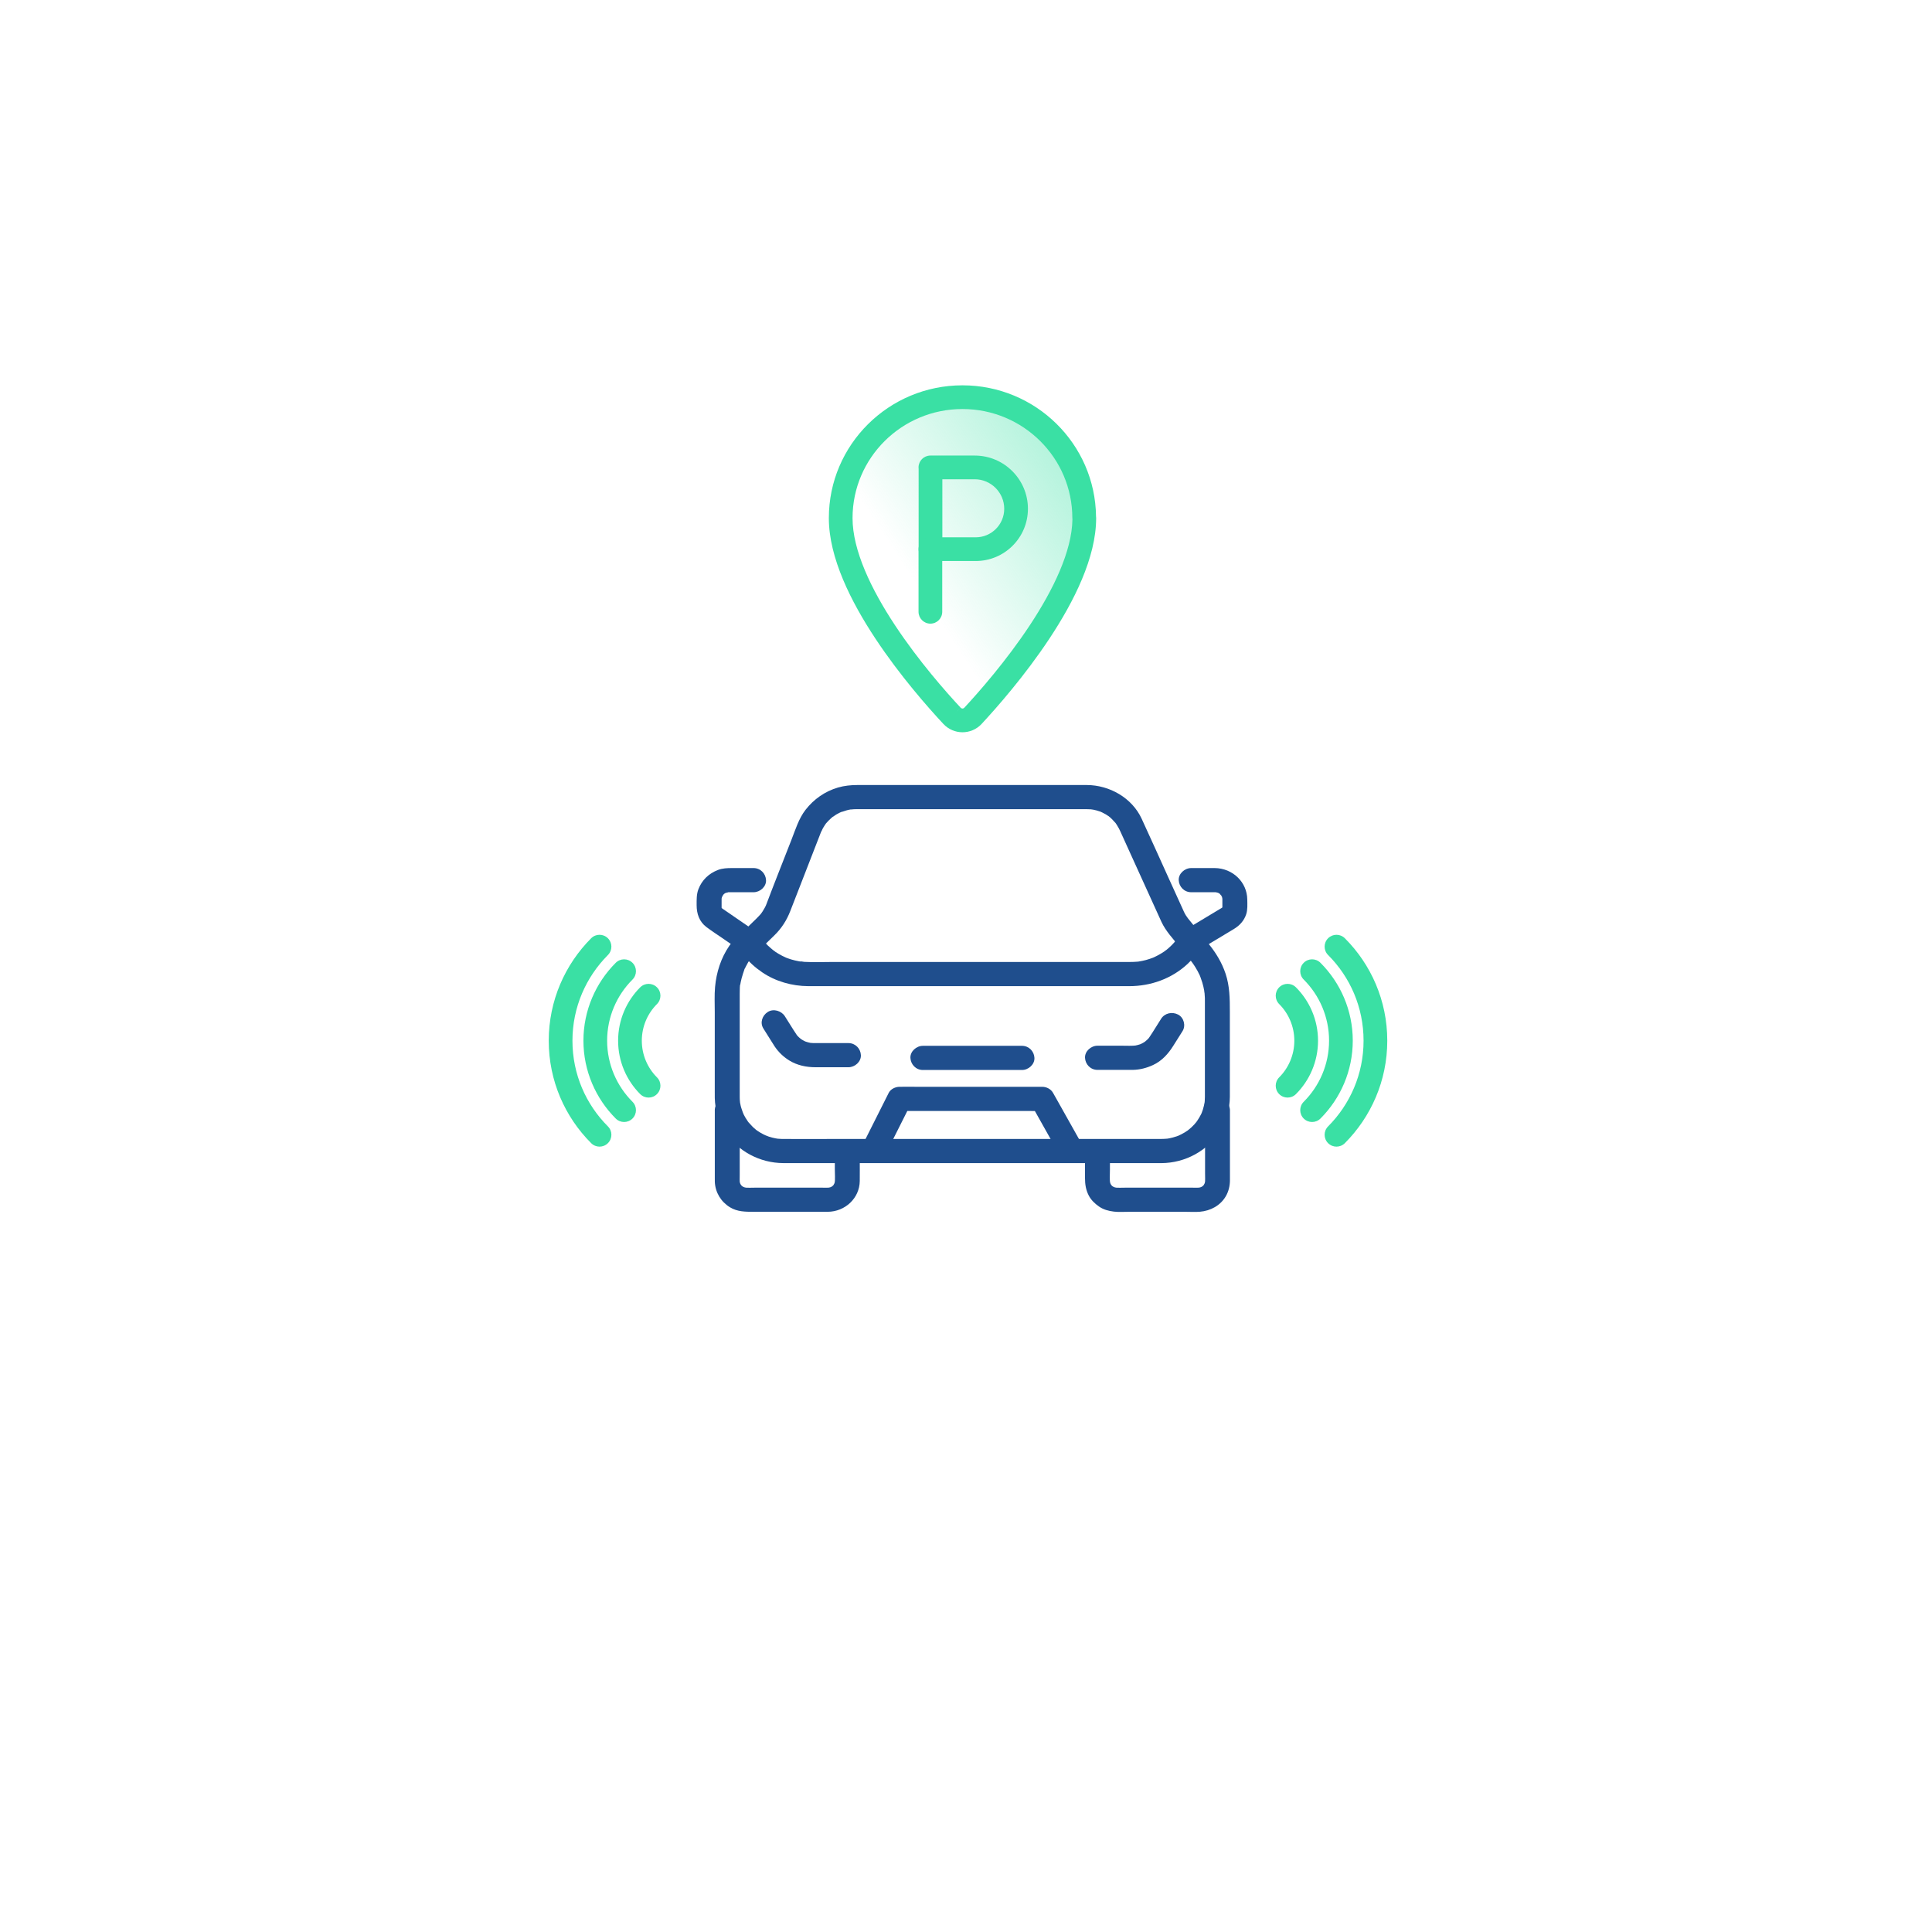 <svg width="104" height="104" viewBox="0 0 104 104" fill="none" xmlns="http://www.w3.org/2000/svg">
<g filter="url(#filter0_d_3909_6116)">
<rect x="20" y="12" width="64" height="64" rx="16" fill="white" fill-opacity="0.9" shape-rendering="crispEdges"/>
</g>
<rect x="23" y="15" width="58" height="58" rx="16" fill="white"/>
<path fill-rule="evenodd" clip-rule="evenodd" d="M71.492 50.507C71.741 50.258 72.145 50.258 72.394 50.507C73.804 51.918 74.677 53.864 74.677 56.022C74.677 58.181 73.798 60.126 72.395 61.536C72.146 61.785 71.742 61.786 71.493 61.538C71.243 61.289 71.242 60.885 71.491 60.635C72.668 59.453 73.401 57.827 73.401 56.022C73.401 54.216 72.673 52.59 71.492 51.409C71.242 51.16 71.242 50.756 71.492 50.507Z" fill="#3AE0A4"/>
<path fill-rule="evenodd" clip-rule="evenodd" d="M70.179 51.828C70.428 51.578 70.832 51.578 71.081 51.828C72.154 52.9 72.82 54.389 72.82 56.019C72.82 57.649 72.154 59.138 71.081 60.211C70.832 60.46 70.428 60.46 70.179 60.211C69.93 59.962 69.93 59.558 70.179 59.309C71.023 58.465 71.544 57.297 71.544 56.019C71.544 54.742 71.023 53.573 70.179 52.73C69.93 52.481 69.93 52.077 70.179 51.828Z" fill="#3AE0A4"/>
<path fill-rule="evenodd" clip-rule="evenodd" d="M68.859 53.148C69.108 52.899 69.512 52.899 69.761 53.148C70.491 53.878 70.95 54.898 70.95 56.022C70.95 57.145 70.491 58.166 69.761 58.896C69.512 59.145 69.108 59.145 68.859 58.896C68.61 58.647 68.61 58.243 68.859 57.994C69.359 57.493 69.674 56.793 69.674 56.022C69.674 55.25 69.359 54.55 68.859 54.05C68.61 53.801 68.61 53.397 68.859 53.148Z" fill="#3AE0A4"/>
<path fill-rule="evenodd" clip-rule="evenodd" d="M32.723 50.506C32.973 50.755 32.974 51.159 32.725 51.408C31.548 52.591 30.815 54.217 30.815 56.022C30.815 57.828 31.543 59.453 32.724 60.634C32.974 60.883 32.974 61.287 32.724 61.536C32.475 61.786 32.071 61.786 31.822 61.536C30.412 60.126 29.539 58.18 29.539 56.022C29.539 53.863 30.418 51.917 31.821 50.508C32.07 50.258 32.474 50.258 32.723 50.506Z" fill="#3AE0A4"/>
<path fill-rule="evenodd" clip-rule="evenodd" d="M34.047 51.828C34.296 52.077 34.296 52.481 34.047 52.73C33.203 53.573 32.682 54.742 32.682 56.019C32.682 57.297 33.203 58.465 34.047 59.309C34.296 59.558 34.296 59.962 34.047 60.211C33.798 60.46 33.394 60.46 33.145 60.211C32.072 59.138 31.406 57.649 31.406 56.019C31.406 54.389 32.072 52.9 33.145 51.828C33.394 51.578 33.798 51.578 34.047 51.828Z" fill="#3AE0A4"/>
<path fill-rule="evenodd" clip-rule="evenodd" d="M35.364 53.148C35.614 53.397 35.614 53.801 35.364 54.05C34.864 54.55 34.549 55.25 34.549 56.022C34.549 56.793 34.864 57.493 35.364 57.994C35.614 58.243 35.614 58.647 35.364 58.896C35.115 59.145 34.711 59.145 34.462 58.896C33.732 58.166 33.273 57.145 33.273 56.022C33.273 54.898 33.732 53.878 34.462 53.148C34.711 52.899 35.115 52.899 35.364 53.148Z" fill="#3AE0A4"/>
<path d="M52.321 61.311H44.922C44.005 61.311 43.087 61.316 42.17 61.311C42.137 61.311 42.103 61.311 42.07 61.309C42.003 61.308 41.935 61.303 41.868 61.297C41.814 61.292 41.698 61.26 41.902 61.303C41.856 61.294 41.807 61.289 41.76 61.28C41.632 61.256 41.506 61.224 41.382 61.183C41.324 61.165 41.103 61.064 41.312 61.163C41.244 61.131 41.174 61.102 41.107 61.068C40.989 61.009 40.875 60.941 40.766 60.867C40.739 60.848 40.711 60.827 40.682 60.808C40.85 60.916 40.748 60.858 40.71 60.827C40.657 60.784 40.605 60.739 40.555 60.693C40.455 60.6 40.373 60.491 40.276 60.396C40.28 60.401 40.379 60.531 40.318 60.448C40.298 60.421 40.278 60.394 40.258 60.367C40.212 60.302 40.169 60.236 40.128 60.167C40.093 60.109 40.061 60.05 40.031 59.989C40.003 59.932 39.952 59.756 40.013 59.959C39.969 59.815 39.91 59.68 39.874 59.534C39.861 59.477 39.849 59.42 39.839 59.363C39.83 59.309 39.833 59.197 39.841 59.397C39.839 59.362 39.833 59.326 39.83 59.291C39.822 59.207 39.819 59.122 39.819 59.037C39.819 58.907 39.819 58.777 39.819 58.648V53.674C39.819 53.62 39.819 53.566 39.819 53.512C39.819 53.503 39.819 53.495 39.819 53.486C39.819 53.427 39.82 53.368 39.822 53.309C39.824 53.276 39.822 53.01 39.848 53.001C39.844 53.03 39.84 53.059 39.836 53.087C39.84 53.059 39.845 53.029 39.849 53.001C39.856 52.957 39.864 52.914 39.873 52.87C39.888 52.798 39.905 52.727 39.923 52.656C39.945 52.571 39.97 52.487 39.998 52.403C40.012 52.361 40.026 52.32 40.041 52.278C40.058 52.236 40.074 52.147 40.106 52.114C40.095 52.139 40.084 52.164 40.074 52.189C40.085 52.162 40.098 52.135 40.11 52.108C40.123 52.081 40.136 52.055 40.149 52.028C40.188 51.95 40.231 51.871 40.276 51.794C40.313 51.73 40.403 51.638 40.419 51.568C40.398 51.662 40.306 51.691 40.351 51.651C40.575 51.453 40.781 51.232 40.994 51.023C41.225 50.799 41.456 50.573 41.686 50.349C42.069 49.976 42.343 49.547 42.535 49.057C42.713 48.604 42.887 48.151 43.065 47.697C43.343 46.981 43.622 46.264 43.9 45.548C43.988 45.324 44.075 45.1 44.162 44.875C44.177 44.837 44.192 44.799 44.207 44.762C44.231 44.702 44.292 44.641 44.198 44.778C44.238 44.719 44.263 44.644 44.299 44.581C44.33 44.528 44.361 44.476 44.395 44.425C44.415 44.395 44.436 44.364 44.457 44.335C44.562 44.191 44.389 44.409 44.465 44.324C44.553 44.224 44.643 44.127 44.744 44.039C44.771 44.015 44.799 43.992 44.827 43.969C44.875 43.93 44.96 43.903 44.806 43.983C44.881 43.945 44.947 43.887 45.019 43.844C45.072 43.814 45.125 43.784 45.179 43.758C45.212 43.741 45.246 43.725 45.279 43.711C45.338 43.685 45.424 43.682 45.254 43.719C45.397 43.687 45.534 43.624 45.679 43.594C45.716 43.586 45.753 43.579 45.789 43.573C45.854 43.562 45.944 43.581 45.76 43.575C45.834 43.577 45.912 43.562 45.987 43.56C46.018 43.56 46.048 43.559 46.078 43.559C46.127 43.559 46.176 43.559 46.224 43.559H54.777C56.017 43.559 57.257 43.556 58.498 43.559C58.505 43.559 58.512 43.559 58.518 43.559C58.583 43.559 58.647 43.562 58.711 43.566C58.748 43.569 58.788 43.576 58.825 43.576C58.617 43.576 58.772 43.57 58.834 43.581C58.969 43.608 59.102 43.643 59.232 43.69C59.286 43.709 59.372 43.769 59.211 43.679C59.242 43.696 59.28 43.709 59.312 43.725C59.384 43.759 59.455 43.797 59.524 43.837C59.582 43.872 59.638 43.91 59.694 43.947C59.807 44.023 59.571 43.847 59.676 43.934C59.705 43.957 59.733 43.98 59.761 44.004C59.875 44.102 59.963 44.216 60.068 44.321C59.938 44.192 60.022 44.264 60.053 44.307C60.074 44.338 60.096 44.368 60.115 44.399C60.156 44.462 60.194 44.526 60.229 44.592C60.254 44.639 60.277 44.687 60.3 44.736C60.485 45.136 60.665 45.539 60.847 45.941C61.404 47.165 61.96 48.39 62.516 49.613C62.745 50.115 63.147 50.537 63.495 50.966C63.701 51.22 63.907 51.474 64.112 51.727C64.127 51.746 64.141 51.764 64.156 51.781C64.033 51.634 64.161 51.791 64.183 51.822C64.242 51.904 64.299 51.987 64.351 52.073C64.434 52.206 64.509 52.344 64.575 52.486C64.581 52.499 64.587 52.512 64.593 52.525C64.621 52.589 64.616 52.577 64.576 52.487C64.58 52.487 64.62 52.597 64.623 52.606C64.658 52.699 64.69 52.792 64.719 52.888C64.764 53.037 64.799 53.189 64.826 53.342L64.833 53.384C64.843 53.455 64.842 53.44 64.827 53.337C64.818 53.365 64.839 53.433 64.842 53.464C64.85 53.549 64.855 53.635 64.859 53.72C64.86 53.787 64.86 53.853 64.86 53.92V58.709C64.86 58.82 64.86 58.93 64.86 59.041C64.86 59.113 64.858 59.184 64.852 59.256C64.85 59.292 64.845 59.326 64.843 59.362C64.831 59.495 64.871 59.197 64.847 59.328C64.822 59.465 64.792 59.599 64.75 59.732C64.73 59.797 64.705 59.861 64.681 59.925C64.635 60.048 64.75 59.778 64.694 59.896C64.68 59.926 64.665 59.958 64.65 59.988C64.589 60.109 64.519 60.226 64.443 60.338C64.423 60.366 64.403 60.394 64.383 60.421C64.352 60.463 64.271 60.533 64.405 60.395C64.366 60.435 64.332 60.482 64.294 60.524C64.195 60.632 64.087 60.733 63.971 60.826C63.954 60.84 63.934 60.852 63.917 60.868C64.06 60.738 63.986 60.817 63.943 60.847C63.887 60.886 63.83 60.925 63.771 60.96C63.652 61.032 63.528 61.093 63.401 61.15C63.281 61.205 63.558 61.093 63.432 61.137C63.398 61.148 63.365 61.161 63.332 61.172C63.265 61.195 63.198 61.216 63.129 61.233C63.072 61.248 63.014 61.262 62.956 61.273C62.921 61.28 62.885 61.287 62.85 61.292C62.668 61.322 62.97 61.283 62.849 61.293C62.732 61.303 62.616 61.31 62.498 61.31C62.19 61.31 61.881 61.31 61.574 61.31H52.318C51.967 61.31 51.631 61.609 51.647 61.961C51.663 62.313 51.942 62.611 52.318 62.611H59.811C60.713 62.611 61.615 62.615 62.517 62.611C63.801 62.605 65.01 61.946 65.676 60.881C66.022 60.33 66.2 59.684 66.203 59.04C66.203 58.925 66.203 58.81 66.203 58.695V54.456C66.203 53.766 66.197 53.086 65.975 52.419C65.776 51.824 65.464 51.305 65.068 50.816C64.86 50.559 64.653 50.304 64.444 50.047C64.256 49.814 64.067 49.58 63.877 49.347C63.873 49.342 63.868 49.337 63.865 49.331C64.036 49.54 63.871 49.331 63.836 49.275C63.794 49.207 63.757 49.136 63.724 49.064C63.705 49.02 63.685 48.977 63.665 48.934C63.421 48.396 63.177 47.858 62.932 47.321C62.44 46.238 61.955 45.151 61.455 44.071C60.942 42.96 59.739 42.261 58.498 42.258C58.042 42.257 57.588 42.258 57.133 42.258H46.159C45.805 42.258 45.446 42.294 45.106 42.394C44.399 42.602 43.806 43.023 43.363 43.592C42.998 44.061 42.819 44.657 42.605 45.203C42.149 46.375 41.681 47.543 41.238 48.719C41.232 48.734 41.225 48.748 41.22 48.764C41.27 48.597 41.239 48.722 41.218 48.764C41.199 48.802 41.179 48.84 41.16 48.877C41.126 48.94 41.089 49.001 41.051 49.06C41.027 49.096 41.003 49.131 40.978 49.166C40.961 49.189 40.944 49.212 40.927 49.234C40.988 49.159 40.996 49.149 40.951 49.203C40.864 49.3 40.773 49.394 40.679 49.486C40.419 49.739 40.16 49.993 39.899 50.246C39.682 50.458 39.433 50.661 39.261 50.911C38.807 51.567 38.562 52.348 38.492 53.13C38.452 53.576 38.476 54.033 38.476 54.48V58.738C38.476 58.862 38.474 58.987 38.477 59.111C38.493 59.751 38.683 60.396 39.04 60.938C39.719 61.97 40.899 62.604 42.164 62.61C42.442 62.612 42.72 62.61 42.997 62.61H52.319C52.669 62.61 53.006 62.311 52.989 61.96C52.973 61.608 52.694 61.309 52.319 61.309L52.321 61.311Z" fill="#1F4E8D"/>
<path d="M64.124 48.028H64.947C65.085 48.028 65.223 48.028 65.362 48.028C65.397 48.028 65.432 48.028 65.468 48.03C65.564 48.035 65.512 48.072 65.423 48.021C65.438 48.03 65.477 48.032 65.496 48.037C65.526 48.045 65.571 48.068 65.602 48.069C65.505 48.028 65.48 48.017 65.527 48.039C65.544 48.047 65.56 48.054 65.576 48.063C65.603 48.077 65.628 48.094 65.654 48.108C65.73 48.15 65.678 48.173 65.62 48.08C65.637 48.109 65.722 48.192 65.748 48.204C65.737 48.199 65.655 48.07 65.709 48.157C65.725 48.182 65.742 48.206 65.757 48.232C65.772 48.256 65.781 48.289 65.798 48.311C65.719 48.211 65.758 48.21 65.782 48.29C65.79 48.317 65.793 48.374 65.808 48.396C65.8 48.385 65.797 48.226 65.798 48.334C65.798 48.365 65.801 48.396 65.801 48.427C65.801 48.5 65.801 48.573 65.801 48.646C65.801 48.706 65.798 48.767 65.801 48.828C65.804 48.889 65.789 48.878 65.807 48.822C65.843 48.71 65.801 48.828 65.797 48.849C65.777 48.955 65.801 48.809 65.822 48.802C65.803 48.809 65.735 48.974 65.788 48.865C65.85 48.739 65.762 48.907 65.76 48.884C65.758 48.862 65.896 48.797 65.798 48.853C65.796 48.855 65.792 48.856 65.789 48.858C65.763 48.874 65.737 48.889 65.711 48.906C65.161 49.236 64.612 49.567 64.063 49.897C63.973 49.951 63.883 50.004 63.794 50.058C63.781 50.067 63.767 50.075 63.753 50.084C63.573 50.198 63.491 50.362 63.375 50.527C63.359 50.549 63.343 50.572 63.327 50.593C63.318 50.605 63.31 50.615 63.301 50.626C63.258 50.682 63.268 50.671 63.33 50.593C63.287 50.613 63.242 50.697 63.21 50.733C63.114 50.84 63.013 50.941 62.905 51.036C62.854 51.081 62.8 51.123 62.748 51.167C62.661 51.238 62.774 51.142 62.786 51.139C62.756 51.147 62.712 51.192 62.686 51.21C62.573 51.287 62.457 51.357 62.336 51.422C62.276 51.455 62.215 51.485 62.153 51.514C62.121 51.529 62.09 51.542 62.059 51.557C61.973 51.597 62.219 51.496 62.086 51.546C61.957 51.595 61.827 51.639 61.694 51.676C61.56 51.712 61.424 51.739 61.287 51.761C61.143 51.786 61.416 51.748 61.32 51.758C61.285 51.761 61.25 51.766 61.215 51.768C61.138 51.775 61.06 51.78 60.983 51.781C60.918 51.783 60.854 51.783 60.79 51.783H44.843C44.327 51.783 43.805 51.806 43.29 51.777C43.241 51.774 43.111 51.74 43.074 51.759C43.082 51.755 43.245 51.785 43.124 51.765C43.088 51.759 43.053 51.754 43.017 51.748C42.87 51.721 42.723 51.687 42.58 51.644C42.512 51.623 42.444 51.6 42.378 51.576C42.38 51.577 42.303 51.544 42.298 51.545C42.325 51.557 42.353 51.568 42.38 51.579C42.354 51.568 42.328 51.558 42.302 51.545C42.172 51.488 42.046 51.423 41.924 51.352C41.863 51.317 41.803 51.279 41.744 51.24C41.703 51.213 41.532 51.064 41.673 51.194C41.564 51.094 41.443 51.006 41.337 50.902C41.239 50.807 41.152 50.704 41.063 50.602C41.242 50.806 41.077 50.62 41.039 50.572C40.903 50.401 40.775 50.21 40.594 50.084C40.538 50.044 40.483 50.007 40.428 49.969C40.156 49.782 39.884 49.594 39.612 49.408C39.366 49.239 39.12 49.07 38.874 48.901C38.855 48.888 38.837 48.875 38.817 48.862C38.781 48.839 38.89 48.896 38.88 48.908C38.87 48.898 38.859 48.889 38.849 48.879C38.802 48.827 38.81 48.84 38.874 48.915C38.867 48.904 38.859 48.893 38.852 48.881C38.819 48.819 38.824 48.834 38.865 48.927C38.864 48.908 38.849 48.869 38.84 48.849C38.792 48.72 38.838 48.996 38.844 48.858C38.844 48.845 38.844 48.832 38.844 48.819C38.844 48.735 38.844 48.651 38.844 48.567C38.844 48.514 38.843 48.462 38.844 48.409C38.844 48.384 38.846 48.359 38.847 48.334C38.852 48.204 38.808 48.456 38.84 48.379C38.852 48.352 38.854 48.318 38.863 48.29C38.87 48.267 38.878 48.244 38.886 48.222C38.873 48.251 38.86 48.282 38.847 48.311C38.882 48.273 38.907 48.203 38.936 48.157C39.002 48.052 38.845 48.24 38.909 48.191C38.932 48.173 38.95 48.146 38.972 48.126C38.983 48.116 39.017 48.093 39.026 48.08C39 48.099 38.973 48.118 38.947 48.138C38.967 48.124 38.986 48.111 39.007 48.098C39.027 48.085 39.049 48.073 39.069 48.062C39.184 48.002 39.096 48.073 39.043 48.069C39.076 48.072 39.192 48.039 39.222 48.021C39.188 48.026 39.154 48.03 39.12 48.034C39.145 48.032 39.171 48.03 39.197 48.029C39.21 48.029 39.223 48.029 39.236 48.029C39.267 48.029 39.298 48.029 39.329 48.029H40.565C40.916 48.029 41.252 47.73 41.236 47.379C41.22 47.027 40.941 46.728 40.565 46.728H39.408C39.152 46.728 38.892 46.737 38.652 46.829C38.151 47.021 37.789 47.371 37.598 47.86C37.49 48.137 37.5 48.435 37.5 48.725C37.5 49.185 37.641 49.614 38.029 49.905C38.318 50.121 38.622 50.319 38.92 50.523C39.252 50.751 39.584 50.98 39.916 51.208C39.835 51.13 39.756 51.053 39.675 50.975C39.794 51.124 39.913 51.274 40.032 51.423C40.318 51.781 40.647 52.081 41.03 52.341C41.746 52.829 42.635 53.08 43.507 53.085C43.737 53.086 43.967 53.085 44.197 53.085H60.785C61.949 53.085 63.065 52.683 63.913 51.902C64.207 51.632 64.464 51.313 64.668 50.975C64.587 51.053 64.507 51.13 64.427 51.208C65.088 50.81 65.749 50.413 66.41 50.015C66.73 49.823 66.967 49.565 67.083 49.215C67.165 48.967 67.145 48.677 67.141 48.418C67.13 47.482 66.355 46.737 65.39 46.728C64.967 46.724 64.544 46.728 64.122 46.728C63.771 46.728 63.435 47.028 63.451 47.379C63.467 47.731 63.746 48.029 64.122 48.029L64.124 48.028Z" fill="#1F4E8D"/>
<path d="M41.091 55.362L41.53 56.06C41.585 56.149 41.639 56.238 41.697 56.325C41.903 56.633 42.169 56.89 42.489 57.087C42.913 57.348 43.405 57.45 43.902 57.45H45.671C46.022 57.45 46.358 57.151 46.342 56.8C46.326 56.448 46.047 56.15 45.671 56.15H43.962C43.83 56.15 43.7 56.15 43.569 56.135L43.747 56.158C43.581 56.136 43.423 56.094 43.268 56.032C43.322 56.053 43.375 56.075 43.428 56.098C43.358 56.068 43.289 56.035 43.223 55.997C43.194 55.981 43.166 55.964 43.139 55.947C43.087 55.914 42.993 55.815 43.141 55.955C43.094 55.91 43.04 55.872 42.994 55.826C42.966 55.799 42.94 55.772 42.914 55.744C42.877 55.704 42.808 55.595 42.924 55.762C42.851 55.656 42.782 55.551 42.714 55.443C42.559 55.197 42.404 54.951 42.25 54.706C42.068 54.415 41.641 54.28 41.332 54.473C41.032 54.661 40.896 55.052 41.092 55.362H41.091Z" fill="#1F4E8D"/>
<path d="M62.5 54.846C62.345 55.092 62.19 55.338 62.036 55.584C61.968 55.691 61.893 55.795 61.826 55.903C61.925 55.742 61.884 55.831 61.847 55.872C61.818 55.904 61.788 55.937 61.756 55.967C61.709 56.012 61.658 56.053 61.609 56.095C61.766 55.961 61.67 56.049 61.625 56.079C61.593 56.1 61.56 56.12 61.527 56.139C61.461 56.176 61.392 56.209 61.322 56.239C61.375 56.218 61.428 56.196 61.482 56.173C61.328 56.236 61.169 56.277 61.003 56.3L61.181 56.276C60.924 56.307 60.659 56.291 60.401 56.291H59.078C58.727 56.291 58.391 56.59 58.407 56.942C58.423 57.294 58.702 57.592 59.078 57.592H60.768C60.838 57.592 60.909 57.593 60.979 57.592C61.365 57.584 61.726 57.49 62.072 57.329C62.547 57.108 62.888 56.726 63.157 56.297C63.324 56.033 63.49 55.768 63.657 55.504C63.839 55.213 63.732 54.776 63.416 54.614C63.089 54.447 62.693 54.537 62.498 54.847L62.5 54.846Z" fill="#1F4E8D"/>
<path d="M47.593 62.287C48.004 61.468 48.417 60.648 48.828 59.829C48.886 59.713 48.944 59.597 49.003 59.481C48.809 59.589 48.616 59.696 48.423 59.803H55.152C55.465 59.803 55.779 59.812 56.091 59.803C56.095 59.803 56.1 59.803 56.104 59.803L55.525 59.481C55.984 60.3 56.444 61.118 56.904 61.937C56.969 62.053 57.035 62.17 57.101 62.286C57.269 62.586 57.721 62.706 58.019 62.52C58.332 62.324 58.439 61.95 58.259 61.63C57.8 60.811 57.34 59.993 56.88 59.174C56.815 59.058 56.749 58.941 56.683 58.825C56.571 58.625 56.334 58.503 56.103 58.503H49.374C49.062 58.503 48.749 58.496 48.435 58.503C48.431 58.503 48.426 58.503 48.422 58.503C48.199 58.503 47.944 58.624 47.842 58.825C47.431 59.644 47.018 60.464 46.607 61.283L46.432 61.631C46.279 61.936 46.337 62.348 46.673 62.521C46.974 62.675 47.427 62.613 47.591 62.287H47.593Z" fill="#1F4E8D"/>
<path d="M49.679 57.598H55.013C55.364 57.598 55.7 57.298 55.684 56.947C55.668 56.595 55.389 56.297 55.013 56.297H49.679C49.329 56.297 48.992 56.596 49.008 56.947C49.025 57.299 49.304 57.598 49.679 57.598Z" fill="#1F4E8D"/>
<path d="M38.478 59.767V63.383C38.478 63.462 38.476 63.542 38.479 63.622C38.505 64.184 38.803 64.687 39.294 64.988C39.691 65.231 40.127 65.231 40.572 65.231H41.991C42.843 65.231 43.697 65.234 44.549 65.231C45.496 65.228 46.27 64.497 46.281 63.576C46.287 63.164 46.281 62.752 46.281 62.34V62.2C46.281 61.86 45.973 61.534 45.61 61.549C45.247 61.565 44.939 61.835 44.939 62.2V62.942C44.939 63.199 44.964 63.469 44.928 63.725L44.952 63.552C44.938 63.638 44.913 63.721 44.879 63.801C44.901 63.749 44.923 63.698 44.947 63.646C44.922 63.698 44.895 63.747 44.864 63.795C44.785 63.913 44.9 63.754 44.901 63.754C44.904 63.759 44.839 63.82 44.833 63.827C44.812 63.847 44.789 63.864 44.769 63.885C44.724 63.93 44.925 63.786 44.812 63.851C44.758 63.883 44.705 63.913 44.646 63.938C44.7 63.916 44.752 63.895 44.806 63.872C44.723 63.906 44.638 63.929 44.549 63.943L44.727 63.92C44.548 63.943 44.361 63.931 44.18 63.931H40.684C40.47 63.931 40.245 63.948 40.031 63.92L40.209 63.943C40.121 63.929 40.036 63.906 39.953 63.872C40.006 63.894 40.059 63.916 40.113 63.938C40.059 63.915 40.008 63.889 39.959 63.858C39.837 63.782 40.002 63.893 40.001 63.894C39.996 63.898 39.933 63.834 39.926 63.828C39.905 63.808 39.887 63.786 39.867 63.767C39.819 63.722 39.969 63.917 39.902 63.808C39.869 63.755 39.837 63.704 39.811 63.647L39.879 63.802C39.844 63.721 39.821 63.639 39.806 63.553L39.83 63.726C39.809 63.571 39.819 63.408 39.819 63.251V59.768C39.819 59.428 39.51 59.102 39.148 59.118C38.784 59.133 38.477 59.404 38.477 59.768L38.478 59.767Z" fill="#1F4E8D"/>
<path d="M64.869 59.767V63.164C64.869 63.349 64.883 63.541 64.857 63.725L64.882 63.552C64.867 63.638 64.843 63.721 64.808 63.801L64.876 63.646C64.852 63.698 64.825 63.747 64.794 63.795C64.715 63.913 64.83 63.754 64.831 63.754C64.834 63.759 64.769 63.82 64.763 63.827C64.742 63.847 64.719 63.864 64.699 63.885C64.653 63.93 64.855 63.786 64.742 63.851C64.687 63.883 64.635 63.913 64.576 63.938C64.629 63.916 64.682 63.895 64.736 63.872C64.653 63.906 64.568 63.929 64.479 63.943L64.657 63.92C64.478 63.943 64.29 63.931 64.109 63.931H60.614C60.4 63.931 60.175 63.948 59.961 63.92L60.139 63.943C60.051 63.929 59.966 63.906 59.882 63.872C59.936 63.894 59.989 63.916 60.042 63.938C59.989 63.915 59.938 63.889 59.889 63.858C59.767 63.782 59.932 63.893 59.931 63.894C59.926 63.898 59.863 63.834 59.855 63.828C59.835 63.808 59.817 63.786 59.797 63.767C59.749 63.722 59.898 63.917 59.831 63.808C59.798 63.755 59.767 63.704 59.741 63.647C59.763 63.699 59.786 63.75 59.809 63.802C59.774 63.721 59.751 63.639 59.736 63.553L59.76 63.726C59.725 63.47 59.748 63.199 59.748 62.943V62.2C59.748 61.861 59.44 61.535 59.077 61.55C58.714 61.566 58.406 61.836 58.406 62.2V63.423C58.406 63.751 58.453 64.057 58.607 64.354C58.733 64.599 58.937 64.792 59.162 64.949C59.399 65.114 59.675 65.187 59.959 65.221C60.22 65.252 60.492 65.232 60.753 65.232H63.829C64.082 65.232 64.342 65.249 64.594 65.228C65.167 65.178 65.689 64.896 65.98 64.404C66.138 64.135 66.208 63.833 66.208 63.526V59.768C66.208 59.428 65.9 59.102 65.537 59.118C65.174 59.133 64.866 59.404 64.866 59.768L64.869 59.767Z" fill="#1F4E8D"/>
<path d="M58.37 27.89C58.37 31.741 53.96 36.83 52.376 38.538C52.07 38.864 51.558 38.864 51.252 38.538C49.663 36.835 45.253 31.757 45.258 27.89C45.258 24.297 48.193 21.383 51.812 21.383C55.43 21.383 58.365 24.297 58.365 27.89H58.37Z" fill="url(#paint0_linear_3909_6116)"/>
<path fill-rule="evenodd" clip-rule="evenodd" d="M51.809 22.018C48.538 22.018 45.893 24.651 45.893 27.887L45.893 27.888C45.891 29.619 46.895 31.719 48.187 33.671C49.46 35.595 50.933 37.261 51.716 38.1L51.25 38.535L51.715 38.099C51.769 38.156 51.853 38.156 51.907 38.1C52.688 37.257 54.16 35.588 55.432 33.663C56.705 31.738 57.7 29.673 57.729 27.964C57.726 27.939 57.724 27.913 57.724 27.887C57.724 24.651 55.079 22.018 51.809 22.018ZM59 27.802C58.954 23.892 55.747 20.742 51.809 20.742C47.842 20.742 44.617 23.938 44.617 27.887C44.617 27.887 44.617 27.887 44.617 27.886L45.255 27.887H44.617C44.617 27.887 44.617 27.887 44.617 27.887C44.614 30.022 45.813 32.395 47.123 34.375C48.451 36.383 49.977 38.107 50.783 38.971L50.784 38.972C51.342 39.567 52.281 39.567 52.839 38.972L52.841 38.969C53.644 38.104 55.169 36.376 56.497 34.367C57.806 32.387 59.006 30.015 59.006 27.887C59.006 27.858 59.004 27.83 59 27.802Z" fill="#3AE0A4"/>
<path fill-rule="evenodd" clip-rule="evenodd" d="M49.445 25.161C49.445 24.809 49.731 24.523 50.083 24.523H52.47C54.049 24.523 55.334 25.808 55.334 27.387C55.334 28.941 54.075 30.2 52.522 30.2H50.089C49.736 30.2 49.45 29.914 49.45 29.562V25.243C49.447 25.216 49.445 25.189 49.445 25.161ZM50.727 25.799V28.924H52.522C53.37 28.924 54.058 28.236 54.058 27.387C54.058 26.513 53.344 25.799 52.47 25.799H50.727Z" fill="#3AE0A4"/>
<path fill-rule="evenodd" clip-rule="evenodd" d="M50.083 28.93C50.436 28.93 50.721 29.215 50.721 29.568V32.932C50.721 33.285 50.436 33.571 50.083 33.571C49.731 33.571 49.445 33.285 49.445 32.932V29.568C49.445 29.215 49.731 28.93 50.083 28.93Z" fill="#3AE0A4"/>
<defs>
<filter id="filter0_d_3909_6116" x="0" y="0" width="104" height="104" filterUnits="userSpaceOnUse" color-interpolation-filters="sRGB">
<feFlood flood-opacity="0" result="BackgroundImageFix"/>
<feColorMatrix in="SourceAlpha" type="matrix" values="0 0 0 0 0 0 0 0 0 0 0 0 0 0 0 0 0 0 127 0" result="hardAlpha"/>
<feOffset dy="8"/>
<feGaussianBlur stdDeviation="10"/>
<feComposite in2="hardAlpha" operator="out"/>
<feColorMatrix type="matrix" values="0 0 0 0 0.608 0 0 0 0 0.757 0 0 0 0 0.8 0 0 0 0.32 0"/>
<feBlend mode="multiply" in2="BackgroundImageFix" result="effect1_dropShadow_3909_6116"/>
<feBlend mode="normal" in="SourceGraphic" in2="effect1_dropShadow_3909_6116" result="shape"/>
</filter>
<linearGradient id="paint0_linear_3909_6116" x1="62.723" y1="2.668" x2="40.126" y2="17.351" gradientUnits="userSpaceOnUse">
<stop stop-color="#3AE0A4"/>
<stop offset="1" stop-color="#3AE0A4" stop-opacity="0"/>
</linearGradient>
</defs>
</svg>
